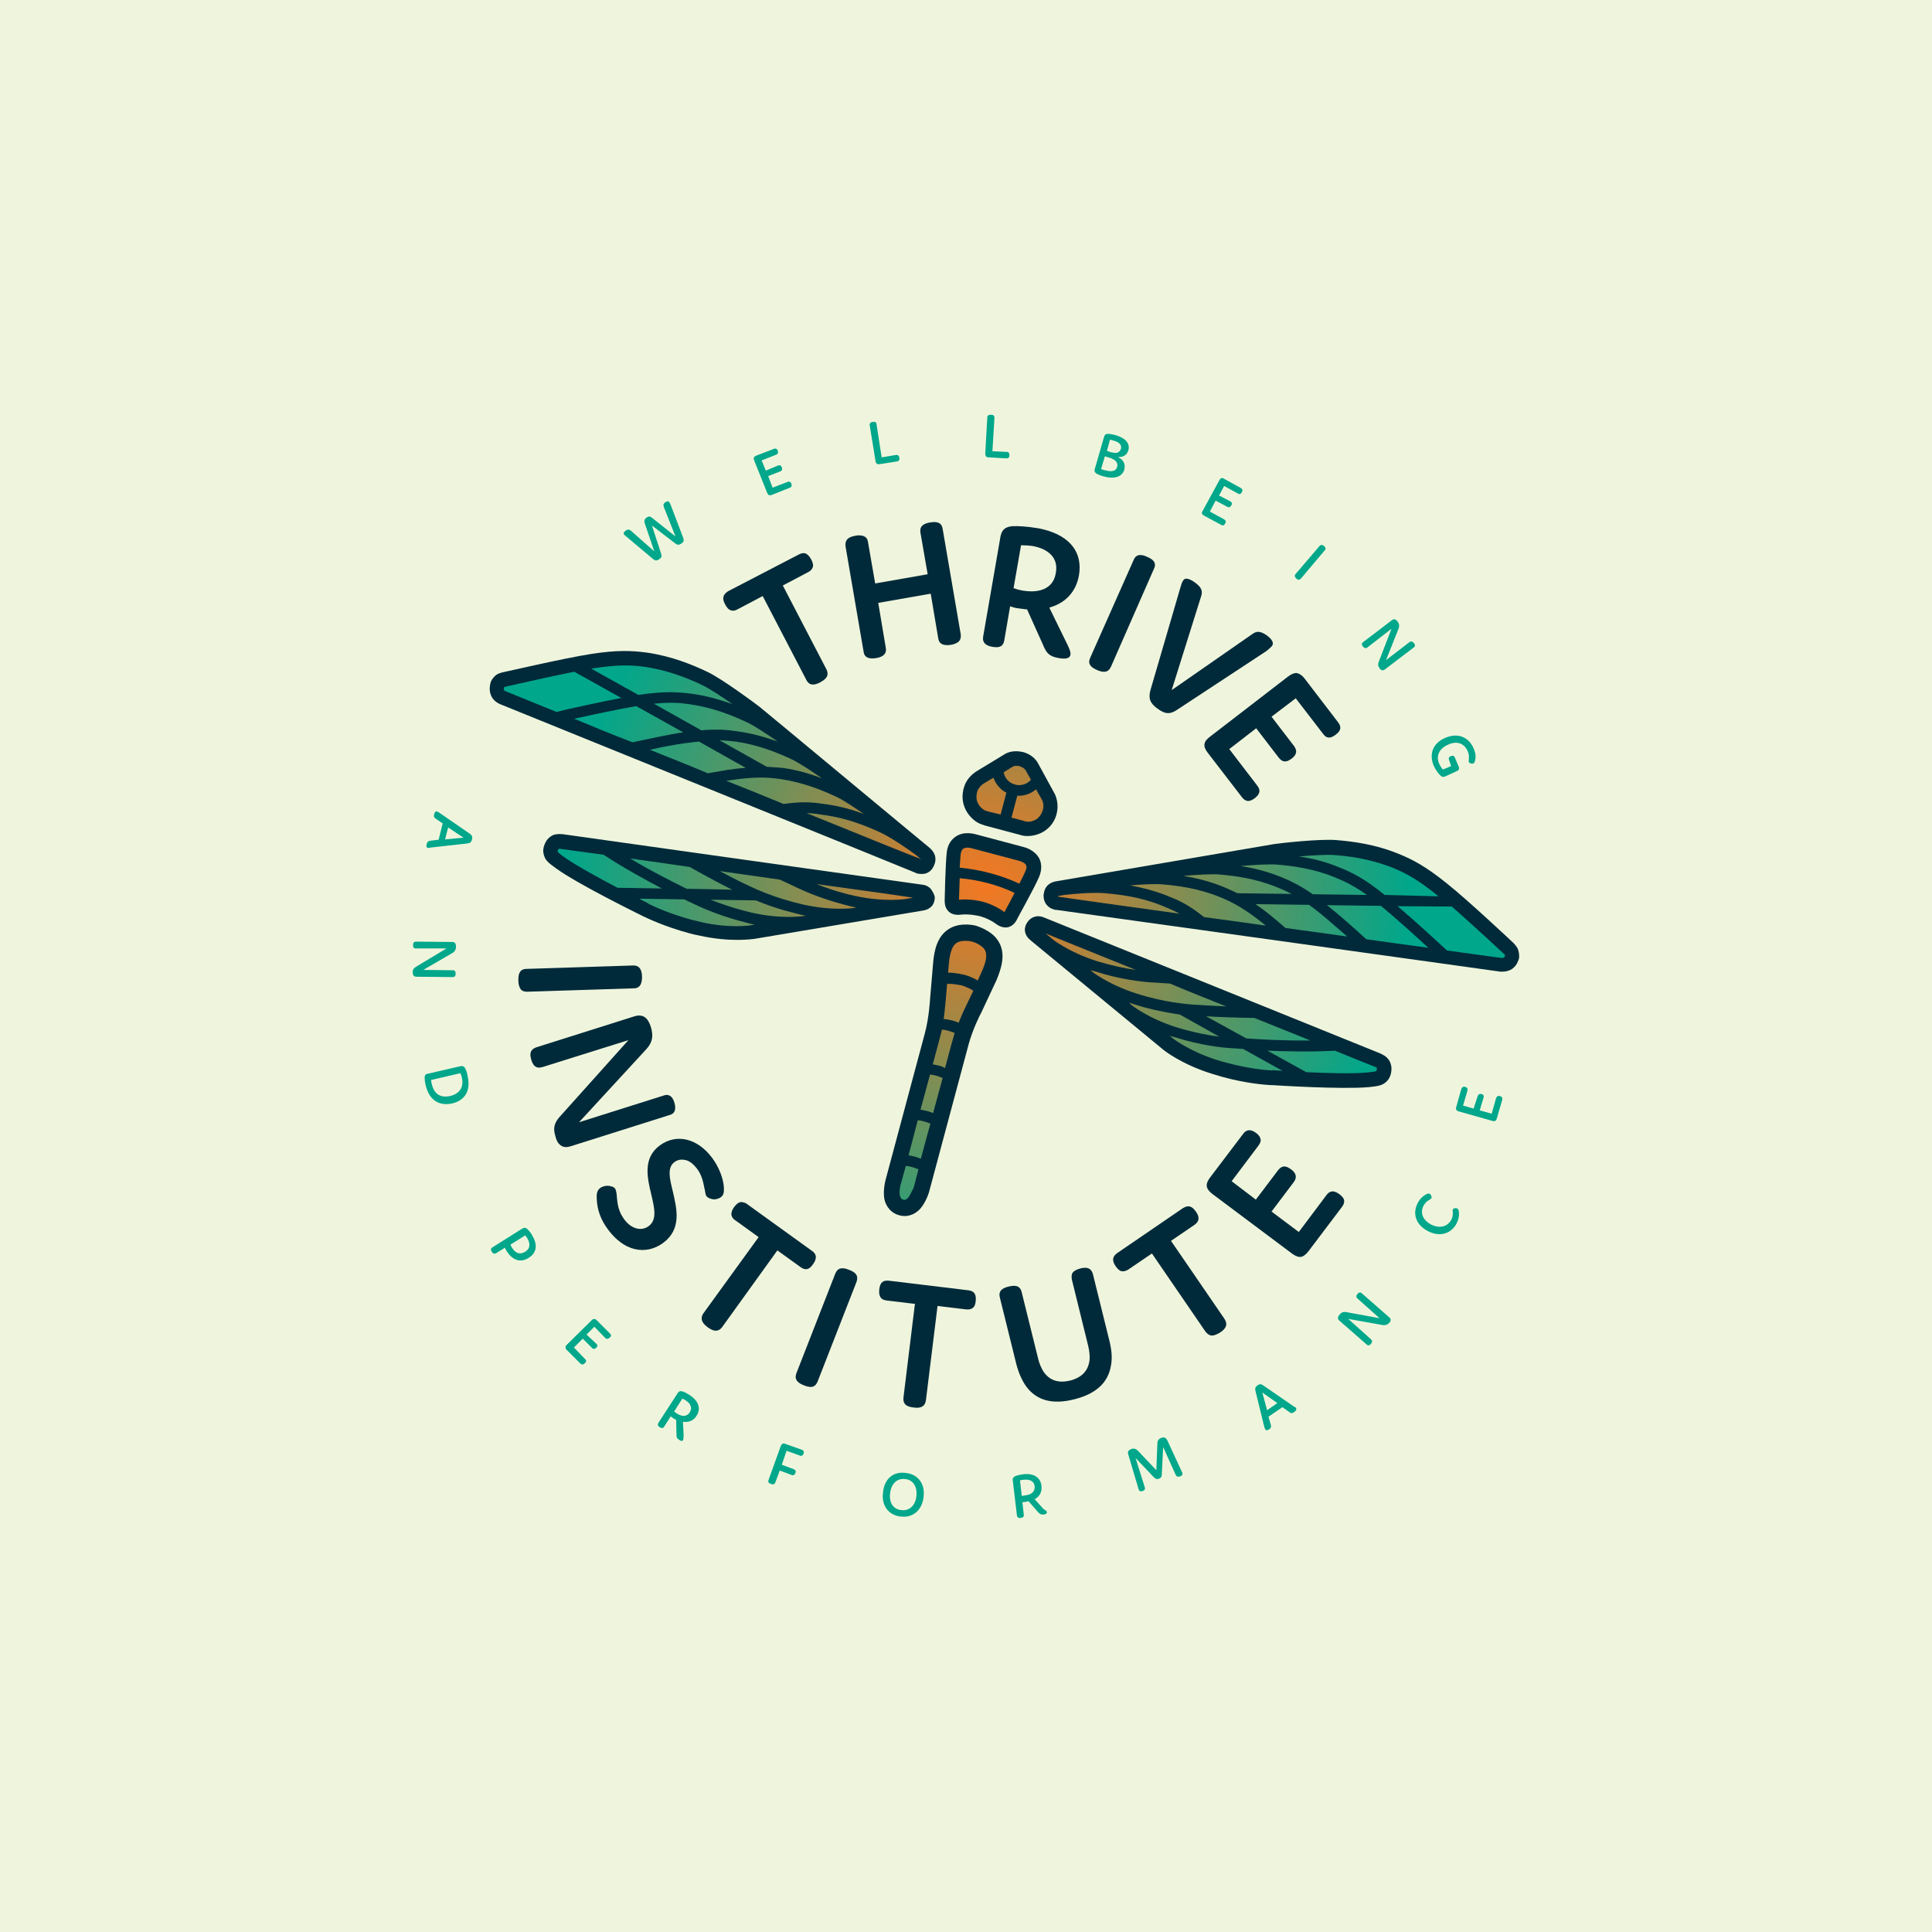 <?xml version="1.0" encoding="utf-8"?>
<!-- Generator: Adobe Illustrator 27.8.1, SVG Export Plug-In . SVG Version: 6.00 Build 0)  -->
<svg version="1.1" id="Layer_1" xmlns="http://www.w3.org/2000/svg" xmlns:xlink="http://www.w3.org/1999/xlink" x="0px" y="0px"
	 viewBox="0 0 566.9 566.9" style="enable-background:new 0 0 566.9 566.9;" xml:space="preserve">
<style type="text/css">
	.st0{fill:#EFF5DC;}
	.st1{fill:#00A78B;}
	.st2{fill:#002A3A;}
	.st3{fill:url(#logoMark_CompoundPathItem__00000078747652237546271740000014826766002680551318_);}
</style>
<rect x="0" y="0" class="st0" width="566.9" height="566.9"/>
<g>
	<g id="tagline">
		<path id="tagline_CompoundPathItem_" class="st1" d="M194,162.5c0.2,0.7,0.2,1.1-0.6,1.6c-0.7,0.5-1.2,0.4-1.7,0l-8.2-6.9
			c-0.2-0.1-0.3-0.3-0.4-0.4c-0.2-0.3-0.2-0.6,0.5-1.1c0.6-0.4,1-0.4,1.5,0l6.9,6.1l-2.8-8.2c-0.2-0.7-0.2-1.2,0.5-1.7
			c0.7-0.5,1.1-0.4,1.7,0.1l6.8,5.4l-3.4-8.6c-0.2-0.6-0.2-1,0.4-1.4c0.7-0.5,1-0.3,1.2,0c0.1,0.1,0.2,0.3,0.3,0.5l3.8,10
			c0.2,0.6,0.2,1.1-0.6,1.6c-0.7,0.5-1.2,0.4-1.7,0l-6.9-5.3L194,162.5L194,162.5z"/>
		<path id="tagline_CompoundPathItem_-2" class="st1" d="M228.3,136.6c0.5-0.2,0.9,0,1.1,0.5c0.2,0.6,0.1,1-0.4,1.2l-3.6,1.4
			l1.3,3.4l4.4-1.7c0.5-0.2,0.9,0,1.1,0.5c0.2,0.6,0.1,1-0.4,1.2l-5.3,2.1c-0.7,0.3-1.1,0.1-1.4-0.6l-3.8-9.5
			c-0.3-0.7-0.1-1.1,0.6-1.4l5.2-2c0.5-0.2,0.9,0,1.1,0.5c0.2,0.6,0.1,1-0.4,1.2l-4.3,1.7l1.2,3L228.3,136.6L228.3,136.6z"/>
		<path id="tagline_CompoundPathItem_-3" class="st1" d="M262.9,133.5c0.5-0.1,0.9,0.2,1,0.8c0.1,0.6-0.1,1-0.7,1.1l-5.1,0.8
			c-0.7,0.1-1.1-0.2-1.2-0.9l-1.7-10.5c-0.1-0.5,0.2-0.9,0.9-1c0.7-0.1,1.1,0.1,1.1,0.7l1.5,9.7L262.9,133.5L262.9,133.5z"/>
		<path id="tagline_CompoundPathItem_-4" class="st1" d="M295.4,132.6c0.6,0,0.8,0.4,0.8,1c0,0.6-0.3,0.9-0.9,0.9l-5.2-0.3
			c-0.7,0-1-0.4-1-1.1l0.6-10.6c0-0.6,0.4-0.8,1.1-0.8c0.7,0,1,0.3,1,0.9l-0.6,9.8L295.4,132.6L295.4,132.6z"/>
		<path id="tagline_CompoundPathItem_-5" class="st1" d="M329.9,137.8c-0.6,2-2.7,2.9-6,2c-0.8-0.2-1.6-0.5-2.1-0.8
			c-0.8-0.5-0.7-1-0.5-1.6l2.6-9c0.2-0.6,0.3-1.1,1.3-1.1c0.5,0,1.5,0.2,2.2,0.4c3,0.9,4.2,2.5,3.7,4.4c-0.4,1.4-1.5,2.1-3.1,2
			C329.7,134.9,330.3,136.2,329.9,137.8z M327.8,137c0.2-0.8,0-1.5-0.9-2.1c-0.4-0.2-0.8-0.5-1.4-0.6l-1.3-0.4l-1.1,3.7
			c0.3,0.2,0.7,0.3,1.2,0.4C326.5,138.6,327.5,138.1,327.8,137z M325.7,129l-0.9,3.3l1.2,0.4c0.5,0.1,1,0.2,1.3,0.2
			c0.8,0,1.4-0.5,1.6-1.2c0.3-1-0.3-1.9-2.1-2.4C326.4,129.2,326,129.1,325.7,129L325.7,129z"/>
		<path id="tagline_CompoundPathItem_-6" class="st1" d="M361,147.1c0.5,0.3,0.6,0.7,0.3,1.2c-0.3,0.5-0.7,0.7-1.2,0.4l-3.4-1.8
			l-1.7,3.2l4.2,2.3c0.5,0.3,0.6,0.7,0.3,1.2c-0.3,0.6-0.7,0.7-1.2,0.4l-5-2.7c-0.7-0.4-0.8-0.8-0.4-1.4l4.9-9
			c0.4-0.7,0.8-0.8,1.4-0.4l4.9,2.7c0.5,0.3,0.6,0.7,0.3,1.2c-0.3,0.6-0.7,0.7-1.2,0.4l-4-2.2l-1.5,2.8L361,147.1L361,147.1z"/>
		<path id="tagline_CompoundPathItem_-7" class="st1" d="M381.7,169.8c-0.4,0.4-0.8,0.4-1.3,0c-0.5-0.5-0.6-0.9-0.3-1.3l7.1-8.3
			c0.4-0.4,0.8-0.4,1.3,0c0.5,0.4,0.6,0.9,0.2,1.3L381.7,169.8z"/>
		<path id="tagline_CompoundPathItem_-8" class="st1" d="M401.2,190c-0.4,0.3-0.9,0.2-1.3-0.3c-0.4-0.5-0.4-1,0.1-1.3l8.4-6.4
			c0.6-0.5,1.2-0.3,1.7,0.4c0.6,0.8,0.5,1.4,0.3,2l-3.7,9.3l6.9-5.3c0.4-0.3,0.9-0.2,1.3,0.3c0.4,0.5,0.4,1-0.1,1.3l-8.4,6.4
			c-0.6,0.5-1.2,0.3-1.6-0.3c-0.5-0.7-0.5-1.3-0.2-2l3.7-9.6L401.2,190L401.2,190z"/>
		<path id="tagline_CompoundPathItem_-9" class="st1" d="M425.2,223c-0.2-0.5-0.1-0.9,0.5-1.1c0.6-0.3,1-0.1,1.2,0.4l1.1,2.6
			c0.3,0.7,0.1,1.1-0.6,1.4l-3.3,1.5c-0.6,0.3-1,0.2-1.6-0.4c-0.6-0.6-1.3-1.6-1.8-2.7c-1.4-3.3-0.4-6.6,3.4-8.2
			c3.7-1.6,6.9-0.2,8.3,3.1c0.5,1.1,0.7,2.2,0.5,3.2c-0.1,0.7-0.3,1.1-0.6,1.2c-0.4,0.2-1.1,0-1.3-0.4c-0.1-0.2,0-0.5,0-1
			c0.1-0.7,0-1.5-0.4-2.3c-1-2.2-3.1-3-5.7-1.8c-2.7,1.2-3.6,3.4-2.6,5.6c0.3,0.7,0.7,1.3,1.1,1.7l2.4-1L425.2,223L425.2,223z"/>
		<path id="tagline_CompoundPathItem_-10" class="st1" d="M125.5,248.8c-0.3-0.1-0.5-0.4-0.3-1.1c0.2-0.8,0.5-0.9,1-1l2.5-0.3
			l1.2-4.8l-2.1-1.4c-0.4-0.3-0.6-0.6-0.4-1.3c0.2-0.7,0.5-0.9,0.8-0.8c0.2,0.1,0.5,0.2,0.6,0.3l9,6.2c0.7,0.5,0.9,0.9,0.7,1.7
			s-0.5,1.1-1.4,1.2l-10.8,1.2C126.1,248.8,125.7,248.8,125.5,248.8L125.5,248.8z M130.6,246.3l5.4-0.5l-4.5-3L130.6,246.3
			L130.6,246.3z"/>
		<path id="tagline_CompoundPathItem_-11" class="st1" d="M122,278.3c-0.6,0-0.8-0.3-0.8-1c0-0.7,0.3-1,0.9-1l10.6,0.1
			c0.8,0,1.1,0.5,1.1,1.4c0,1-0.5,1.5-1,1.8l-8.6,5l8.7,0.1c0.6,0,0.8,0.4,0.8,1c0,0.7-0.3,1-0.9,1l-10.6-0.1
			c-0.8,0-1.1-0.5-1.1-1.3c0-0.9,0.4-1.3,1.1-1.7l8.8-5.3L122,278.3L122,278.3z"/>
		<path id="tagline_CompoundPathItem_-12" class="st1" d="M124.9,318.4c-0.2-0.7-0.3-1.6-0.3-2.2c0-1,0.6-1.1,1.2-1.2l9.1-2.1
			c0.6-0.1,1.1-0.3,1.6,0.6c0.3,0.5,0.6,1.4,0.7,2.2c1,4.3-0.7,7.2-4.6,8.1C128.7,324.6,125.9,322.7,124.9,318.4L124.9,318.4z
			 M126.7,318.1c0.7,3,2.6,4.1,5.4,3.5c2.8-0.7,4.1-2.6,3.4-5.5c-0.1-0.4-0.2-0.8-0.4-1.2l-8.6,2
			C126.5,317.3,126.6,317.8,126.7,318.1L126.7,318.1z"/>
		<path id="tagline_CompoundPathItem_-13" class="st1" d="M148.8,367.3c-0.3-0.4-0.5-0.8-0.6-1.2l-2.6,1.6c-0.5,0.3-0.9,0.2-1.3-0.4
			c-0.4-0.6-0.3-1,0.2-1.3l8.6-5.4c0.5-0.3,1-0.6,1.7,0.1c0.4,0.4,1,1.1,1.3,1.7c1.6,2.6,1.6,5.1-1,6.7
			C152.6,370.7,150.3,369.6,148.8,367.3L148.8,367.3z M150.3,366.2c1,1.6,2.3,2,3.8,1.1c1.6-1,1.5-2.5,0.6-4
			c-0.2-0.3-0.4-0.6-0.6-0.8l-4.3,2.7C149.9,365.6,150.1,365.9,150.3,366.2z"/>
		<path id="tagline_CompoundPathItem_-14" class="st1" d="M175,394.3c0.4,0.4,0.4,0.8-0.1,1.2c-0.4,0.4-0.9,0.4-1.2,0l-2.7-2.7
			l-2.6,2.6l3.3,3.4c0.4,0.4,0.4,0.8-0.1,1.2c-0.4,0.4-0.9,0.5-1.3,0.1l-4-4c-0.5-0.5-0.5-1,0-1.5l7.3-7.2c0.5-0.5,1-0.5,1.5,0
			l3.9,3.9c0.4,0.4,0.4,0.8-0.1,1.2c-0.4,0.4-0.9,0.5-1.3,0.1l-3.2-3.3l-2.3,2.3L175,394.3L175,394.3z"/>
		<path id="tagline_CompoundPathItem_-15" class="st1" d="M200.4,422.6c-0.2,0.3-0.5,0.3-1.1-0.1c-0.8-0.5-0.8-0.9-0.8-1.6l-0.1-4.3
			c-0.3-0.1-0.6-0.3-0.9-0.5c-0.3-0.2-0.5-0.4-0.7-0.5l-1.9,3c-0.3,0.5-0.7,0.5-1.3,0.2c-0.6-0.4-0.7-0.8-0.4-1.3l5.5-8.5
			c0.3-0.5,0.6-1,1.6-0.7c0.5,0.1,1.3,0.6,2,1c2.6,1.7,3.5,3.9,2.1,6.1c-0.9,1.5-2.3,2-4,1.8l0.2,3.9
			C200.5,422,200.6,422.3,200.4,422.6L200.4,422.6z M198.5,414.7c1.7,1.1,3.1,1,3.9-0.3c0.8-1.3,0.3-2.5-1.2-3.5
			c-0.3-0.2-0.7-0.4-1-0.5l-2.4,3.8C198,414.3,198.3,414.5,198.5,414.7L198.5,414.7z"/>
		<path id="tagline_CompoundPathItem_-16" class="st1" d="M229.4,429.8l3.5,1.3c0.5,0.2,0.7,0.6,0.5,1.1c-0.2,0.6-0.6,0.8-1.1,0.6
			l-3.5-1.3l-1.3,3.5c-0.2,0.5-0.6,0.7-1.3,0.4c-0.7-0.2-0.9-0.6-0.7-1.1l3.6-10c0.3-0.7,0.7-0.9,1.4-0.6l4.8,1.7
			c0.5,0.2,0.7,0.6,0.5,1.1c-0.2,0.6-0.6,0.8-1.1,0.6l-3.9-1.4L229.4,429.8L229.4,429.8z"/>
		<path id="tagline_CompoundPathItem_-17" class="st1" d="M265.8,432.2c3.6,0.4,5.7,3.2,5.2,7.1c-0.5,3.9-3.1,6.1-6.7,5.7
			c-3.6-0.4-5.7-3.2-5.2-7.1C259.5,433.9,262.1,431.7,265.8,432.2L265.8,432.2z M264.5,443.1c2.3,0.3,4.1-1.3,4.4-4.1
			c0.3-2.8-1-4.8-3.3-5c-2.3-0.3-4.1,1.3-4.4,4.1C260.8,440.9,262.1,442.9,264.5,443.1z"/>
		<path id="tagline_CompoundPathItem_-18" class="st1" d="M307.2,443.7c0,0.3-0.2,0.6-0.9,0.7c-0.9,0.1-1.2-0.2-1.7-0.7l-2.8-3.2
			c-0.3,0.1-0.6,0.1-1,0.2c-0.3,0-0.6,0.1-0.8,0.1l0.4,3.6c0.1,0.6-0.2,0.9-0.9,1c-0.7,0.1-1-0.2-1.1-0.7l-1.2-10.1
			c-0.1-0.6-0.1-1.1,0.8-1.5c0.5-0.2,1.4-0.4,2.1-0.5c3.1-0.4,5.2,0.8,5.5,3.4c0.2,1.7-0.5,3.1-2,3.9l2.6,2.9
			C306.9,443.2,307.1,443.4,307.2,443.7L307.2,443.7z M300.7,438.8c2.1-0.2,3-1.2,2.9-2.7c-0.2-1.5-1.4-2.1-3.2-1.9
			c-0.4,0-0.8,0.1-1.1,0.2l0.5,4.5C300.1,438.9,300.4,438.9,300.7,438.8L300.7,438.8z"/>
		<path id="tagline_CompoundPathItem_-19" class="st1" d="M340.9,432.6c0,0.7-0.2,1-0.8,1.3c-0.6,0.2-1,0.1-1.5-0.4l-5.4-5.7
			l2.7,8.6c0.2,0.6-0.1,0.9-0.6,1.1c-0.6,0.2-1,0.1-1.2-0.5l-3-10.1c-0.3-0.8-0.1-1.3,0.8-1.7c0.9-0.3,1.4-0.1,2.1,0.6l5.3,5.6
			l0.3-7.7c0-0.9,0.3-1.5,1.2-1.8c0.9-0.3,1.3,0,1.7,0.7l4.4,9.5c0.2,0.5,0,0.9-0.6,1.1c-0.6,0.2-1.1,0.1-1.3-0.4l-3.7-8.2
			L340.9,432.6L340.9,432.6z"/>
		<path id="tagline_CompoundPathItem_-20" class="st1" d="M380.3,413.2c0.2,0.3,0.1,0.6-0.5,1.1c-0.7,0.5-1,0.4-1.4,0.1l-2.1-1.5
			l-4.1,2.8l0.7,2.4c0.1,0.5,0.1,0.9-0.5,1.3c-0.6,0.4-0.9,0.3-1.1,0.1c-0.1-0.2-0.2-0.5-0.3-0.7l-2.6-10.6
			c-0.2-0.8-0.1-1.2,0.6-1.7c0.7-0.5,1.1-0.4,1.8,0.1l9,6.2C380,412.8,380.2,413,380.3,413.2L380.3,413.2z M374.8,411.7l-4.4-3.1
			l1.4,5.2L374.8,411.7z"/>
		<path id="tagline_CompoundPathItem_-21" class="st1" d="M402.3,393c0.4,0.4,0.4,0.8,0,1.3s-0.9,0.6-1.3,0.2l-8-7
			c-0.6-0.5-0.5-1.1,0.1-1.8c0.7-0.8,1.3-0.8,1.9-0.7l9.8,1.8l-6.5-5.8c-0.4-0.4-0.4-0.8,0-1.3c0.4-0.5,0.9-0.6,1.3-0.2l8,7
			c0.6,0.5,0.6,1.1,0,1.7c-0.6,0.6-1.2,0.7-1.9,0.6l-10.1-1.8L402.3,393L402.3,393z"/>
		<path id="tagline_CompoundPathItem_-22" class="st1" d="M425.8,358c0.4-0.7,0.5-1.4,0.5-2.1c0-0.5-0.1-0.8,0-1
			c0.2-0.4,0.9-0.5,1.3-0.3c0.3,0.2,0.5,0.7,0.5,1.3c0.1,1-0.2,2.1-0.7,3.1c-1.6,3-4.9,4.1-8.5,2.2c-3.5-1.9-4.5-5.1-2.9-8.2
			c0.5-1,1.2-1.8,2.2-2.4c0.5-0.3,1-0.5,1.3-0.3c0.4,0.2,0.7,0.9,0.5,1.3c-0.1,0.2-0.4,0.3-0.8,0.6c-0.6,0.3-1.1,0.9-1.5,1.6
			c-1,1.9-0.4,4.1,2.2,5.5C422.5,360.6,424.7,359.9,425.8,358L425.8,358z"/>
		<path id="tagline_CompoundPathItem_-23" class="st1" d="M433.6,321.6c0.2-0.5,0.5-0.7,1.1-0.6c0.6,0.2,0.8,0.5,0.6,1.1l-1.1,3.7
			l3.5,1l1.3-4.6c0.2-0.5,0.5-0.7,1.1-0.6c0.6,0.2,0.8,0.5,0.7,1.1l-1.6,5.5c-0.2,0.7-0.6,0.9-1.3,0.7l-9.9-2.8
			c-0.7-0.2-0.9-0.6-0.7-1.3l1.5-5.3c0.2-0.5,0.5-0.7,1.1-0.6c0.6,0.2,0.8,0.5,0.7,1.1l-1.3,4.4l3.1,0.9L433.6,321.6L433.6,321.6z"
			/>
	</g>
	<g id="type">
		<a xlink:href="87.7388235294118" >
			<path id="type_PathItem_" class="st2" d="M336.6,163.4c-0.4-0.2-0.7-0.3-1-0.4c-1.9-0.5-2.6,0.4-3,1.4L319.9,193
				c-0.3,0.7-0.4,1.3-0.2,1.8c0.3,0.7,1,1.3,2.2,1.8c2.7,1.2,3.6,0.1,4.1-1l12.6-28.7C339.1,165.9,339.3,164.5,336.6,163.4
				L336.6,163.4z"/>
		</a>
		<a xlink:href="87.7388235294118" >
			<path id="type_PathItem_-2" class="st2" d="M391.9,215.6c1.6-1.2,1.8-2.3,0.7-3.7l-9.8-12.8c-0.6-0.8-1.3-1.3-1.9-1.5
				c-0.1,0-0.2,0-0.3-0.1c-0.7-0.1-1.5,0.2-2.5,0.9L355,216.2c-1.9,1.4-2.1,2.8-0.6,4.7l10,13c1.1,1.4,2.2,1.5,3.8,0.3
				c1.5-1.2,1.8-2.3,0.7-3.7l-8.2-10.7l7.9-6.1l6.6,8.6c1.1,1.4,2.2,1.5,3.8,0.3c0.8-0.6,1.2-1.2,1.3-1.8c0.1-0.6-0.1-1.2-0.6-1.9
				l-6.6-8.6l7.1-5.4l8,10.4C389.2,216.7,390.3,216.8,391.9,215.6L391.9,215.6z"/>
		</a>
		<a xlink:href="87.7388235294118" >
			<path id="type_PathItem_-3" class="st2" d="M373.2,189.6c0.2-0.3,1-1.3-1.4-3.1c-2.1-1.5-3.2-1.3-4.4-0.4l0,0l-23.6,16.4
				l8.6-27.4c0.5-1.5,0.4-2.6-1.8-4.2c-0.7-0.5-1.4-0.9-1.9-1c-0.3-0.1-0.5-0.1-0.7-0.1c-0.3,0-0.6,0.2-0.8,0.5
				c-0.4,0.5-0.6,1.3-0.9,2.3l-8.7,29.8c-0.7,2.5-0.2,3.9,2,5.5c2.5,1.9,4,1.6,5.9,0.3l26-17.1C372.3,190.5,372.8,190,373.2,189.6z"
				/>
		</a>
		<a xlink:href="87.7388235294118" >
			<path id="type_PathItem_-4" class="st2" d="M212.3,175.1c-0.2,0.6,0,1.4,0.5,2.3c0.5,0.9,1,1.5,1.7,1.7c0.6,0.2,1.2,0.1,1.9-0.3
				l7.4-3.9l12.8,24.6c0.5,1,1.5,2.1,4.1,0.7c2.6-1.4,2.3-2.7,1.8-3.8l-12.8-24.6l7.4-3.9c0.8-0.4,1.2-0.9,1.4-1.5
				c0.2-0.6,0-1.4-0.5-2.3c-0.5-0.9-1-1.4-1.6-1.7c-0.6-0.2-1.2-0.1-2,0.3l-20.8,10.8C212.9,174,212.4,174.5,212.3,175.1z"/>
		</a>
		<a xlink:href="87.7388235294118" >
			<path id="type_PathItem_-5" class="st2" d="M281.6,187.9c0.3-0.5,0.4-1.1,0.3-1.8l-5.3-30.9c-0.2-1.2-0.8-2.4-3.7-1.9
				c-2.9,0.5-3,1.9-2.8,3.1l2.1,12.1l-15.4,2.7l-2.1-12.1c-0.1-0.8-0.4-1.3-0.9-1.6c-0.2-0.1-0.4-0.2-0.7-0.3
				c-0.6-0.1-1.3-0.2-2.1,0c-2.9,0.5-3,1.9-2.9,3.1l5.3,30.9c0.1,0.8,0.4,1.3,0.9,1.6c0.6,0.4,1.6,0.5,2.8,0.3
				c1.2-0.2,2-0.6,2.4-1.1c0.4-0.5,0.6-1.1,0.4-2l-2.2-13.1l15.4-2.7l2.2,13.1c0.1,0.8,0.5,1.4,1.1,1.7c0.6,0.3,1.5,0.4,2.7,0.2
				C280.3,189,281.2,188.5,281.6,187.9L281.6,187.9z"/>
		</a>
		<path id="type_CompoundPathItem_" class="st2" d="M314.1,192.1c0.1-0.9-0.3-1.8-1.5-4.2l-0.2-0.4l-4.5-9.2l0.6-0.2
			c4.4-1.4,7.3-4.7,8.1-9.3c1.1-6.6-2.5-11.4-10.2-13.4c-0.8-0.2-1.6-0.4-2.5-0.5c-2.4-0.4-5.3-0.6-6.9-0.5c-3,0.3-3.3,2.1-3.6,4
			l-4.9,28.3c-0.2,1.1-0.1,2.6,2.7,3.1c2.8,0.5,3.3-0.8,3.5-2l1.7-9.9l0.6,0.2c0.2,0.1,0.9,0.3,1.8,0.4c0.8,0.1,1.5,0.2,2.3,0.3
			l0.3,0l0.1,0.3l4.5,10c1,2.4,1.7,3.5,4.7,4c1.2,0.2,2,0.2,2.5,0C313.8,192.9,314,192.6,314.1,192.1z M300.1,173.3
			c-0.5-0.1-0.9-0.2-1.4-0.3c-0.3-0.1-0.6-0.2-0.9-0.3l-0.4-0.1l2.2-12.6l0.4,0c1,0,2,0.1,2.9,0.2c5.1,0.9,7.7,3.8,6.9,7.9
			C309.2,172.3,305.6,174.2,300.1,173.3L300.1,173.3z"/>
		<a xlink:href="87.7388235294118" >
			<path id="type_PathItem_-6" class="st2" d="M304.6,398.6l-4.8-19.4c-0.2-0.8-0.5-1.3-1-1.6c-0.2-0.1-0.3-0.2-0.5-0.2
				c-0.6-0.2-1.4-0.1-2.3,0.1c-2.9,0.7-2.9,2.1-2.6,3.3l4.8,19.4c0.7,2.7,1.7,4.9,2.9,6.6c3.1,4.2,7.8,5.4,14.1,3.8
				c6.4-1.6,10-4.9,10.8-10c0.4-2.1,0.2-4.5-0.5-7.3l-4.8-19.4c-0.3-1.1-1-2.4-3.7-1.7c-1.1,0.3-1.9,0.7-2.3,1.3
				c-0.3,0.5-0.3,1.1-0.2,1.9l4.8,19.5c0.4,1.7,0.5,3,0.4,4.2c-0.4,3.2-2.3,5.1-5.7,6c-3.4,0.8-6,0-7.8-2.6
				C305.6,401.5,305,400.3,304.6,398.6L304.6,398.6z"/>
		</a>
		<a xlink:href="87.7388235294118" >
			<path id="type_PathItem_-7" class="st2" d="M379.2,367.9c1,0.7,1.8,1,2.5,0.9c0.7-0.1,1.4-0.6,2.2-1.6l9.9-13.1
				c0.5-0.7,0.7-1.3,0.6-1.9c-0.1-0.6-0.6-1.2-1.4-1.8c-0.8-0.6-1.6-0.9-2.2-0.8c-0.6,0.1-1.1,0.4-1.6,1.1l-8.1,10.8l-8-6l6.5-8.6
				c0.5-0.7,0.7-1.3,0.6-1.9c-0.1-0.6-0.5-1.3-1.4-1.9c-1.6-1.2-2.7-1.1-3.8,0.3l-6.5,8.6l-7.1-5.4l7.9-10.5
				c0.5-0.7,0.7-1.3,0.6-1.8c-0.1-0.6-0.5-1.3-1.4-1.9c-0.5-0.4-1-0.6-1.4-0.7c-0.9-0.2-1.7,0.1-2.4,1.1l-9.7,12.8
				c-1.4,1.9-1.2,3.2,0.7,4.7L379.2,367.9L379.2,367.9z"/>
		</a>
		<a xlink:href="87.7388235294118" >
			<path id="type_PathItem_-8" class="st2" d="M286.3,381.8c0.2-2-0.4-3-2.2-3.2l-23.2-2.8c-0.9-0.1-1.5,0-2,0.4
				c-0.5,0.4-0.8,1.1-0.9,2.2c-0.1,1,0,1.7,0.4,2.3c0.3,0.5,0.9,0.8,1.8,0.9l8.3,1l-0.1,0.5l-3.3,27c-0.1,1.2,0.1,2.6,3,2.9
				c1.3,0.2,2.2,0,2.8-0.5c0.4-0.3,0.7-0.9,0.8-1.7l3.4-27.6l8.3,1c0.9,0.1,1.5,0,2-0.4C285.9,383.5,286.2,382.8,286.3,381.8
				L286.3,381.8z"/>
		</a>
		<a xlink:href="87.7388235294118" >
			<path id="type_PathItem_-9" class="st2" d="M355.5,391.9c0.7,0,1.5-0.3,2.5-0.9c1.1-0.7,1.7-1.5,1.8-2.2c0.1-0.6-0.1-1.1-0.5-1.8
				l-15.7-22.9l6.9-4.7c1.4-1,1.6-2.2,0.4-3.9c-0.6-0.8-1.1-1.3-1.8-1.5c-0.6-0.1-1.2,0-2,0.5l-19.3,13.2c-1.4,1-1.6,2.2-0.4,3.9
				c0.6,0.8,1.1,1.3,1.7,1.4c0,0,0,0,0,0c0.6,0.1,1.2,0,2-0.5l6.9-4.7l15.7,22.9C354.3,391.5,354.9,391.8,355.5,391.9z"/>
		</a>
		<a xlink:href="87.7388235294118" >
			<path id="type_PathItem_-10" class="st2" d="M211.5,351.3c0.8-0.6,1-1.3,0.9-3c-0.2-2.7-1.5-5.9-3.4-8.5
				c-4.3-5.8-10.5-7.3-15.4-3.7c-5,3.7-3.7,9.4-2.5,14.4c0.9,3.8,1.8,7.5-0.8,9.3c-1.1,0.8-2.4,1-3.7,0.6c-1.3-0.4-2.5-1.3-3.5-2.7
				c-1.6-2.2-1.9-4.3-2.1-6.4l0-0.2c-0.1-1.1-0.2-1.8-0.5-2.3c-0.2-0.3-0.6-0.6-1.2-0.7c-0.1,0-0.3-0.1-0.4-0.1
				c-1-0.2-2.1,0.1-2.8,0.6c-0.8,0.6-1.1,1.5-1,3.1c0.1,3.3,1.2,6.3,3.4,9.2c2.2,2.9,4.8,4.9,7.7,5.6c2.9,0.7,5.8,0.1,8.4-1.8
				c5.5-4.1,4-10,2.8-15.2c-0.9-3.7-1.7-6.9,0.5-8.5c0.9-0.7,2-0.9,3.2-0.6c0,0,0.1,0,0.1,0c1.2,0.3,2.3,1.2,3.3,2.5
				c1.3,1.7,1.8,3.6,2.2,5.8l0.1,0.4c0.2,1,0.2,1.5,0.5,1.9c0.4,0.5,1,0.7,1.5,0.8C209.6,352.1,210.8,351.8,211.5,351.3L211.5,351.3
				z"/>
		</a>
		<a xlink:href="87.7388235294118" >
			<path id="type_PathItem_-11" class="st2" d="M164.7,336.2c0.8,0.5,1.7,0.5,2.9,0.1l28.8-9.1c0.8-0.2,1.3-0.6,1.5-1.1
				c0.3-0.6,0.3-1.5,0-2.5c-0.3-1.1-0.8-1.8-1.4-2.1c-0.5-0.3-1.1-0.3-1.9,0l-24.7,7.8l19.8-21.5c1.7-1.9,2.1-3.7,1.3-6.4
				c-0.9-2.9-2.4-3.9-4.8-3.2l-28.8,9.1c-1.1,0.4-2.3,1.1-1.5,3.7c0.6,2,1.6,2.6,3.3,2.1l25.2-7.9l-19.9,22.2
				c-1.9,2-2.3,3.6-1.5,6.1C163.3,334.8,163.9,335.7,164.7,336.2L164.7,336.2z"/>
		</a>
		<a xlink:href="87.7388235294118" >
			<path id="type_PathItem_-12" class="st2" d="M249.1,372.6c-0.3-0.1-0.5-0.2-0.8-0.3c-0.8-0.2-1.5-0.2-2,0
				c-0.5,0.2-0.9,0.7-1.2,1.4l-11.4,29.2c-0.4,1.1-0.6,2.5,2.2,3.6c1.2,0.5,2.2,0.6,2.8,0.3c0.5-0.2,0.9-0.7,1.2-1.4l11.4-29.2
				C251.7,375,251.9,373.6,249.1,372.6L249.1,372.6z"/>
		</a>
		<a xlink:href="87.7388235294118" >
			<path id="type_PathItem_-13" class="st2" d="M188.4,286.6c-0.1-2.2-0.8-2.9-1.7-3.2c-0.3-0.1-0.6-0.1-0.9-0.1l-31.3,1
				c-1.2,0-2.5,0.5-2.4,3.4c0,1.2,0.3,2,0.7,2.6c0.4,0.5,1,0.7,1.9,0.7l31.3-1C187.1,290,188.4,289.5,188.4,286.6L188.4,286.6z"/>
		</a>
		<a xlink:href="87.7388235294118" >
			<path id="type_PathItem_-14" class="st2" d="M207.7,389.5c2.4,1.7,3.5,0.8,4.2-0.1l16.2-22.5l6.8,4.9c0.7,0.5,1.3,0.7,1.8,0.6
				c0.7-0.1,1.3-0.6,1.9-1.5c0.6-0.8,0.8-1.5,0.8-2.2c-0.1-0.6-0.4-1.2-1.2-1.7l-19-13.7c-0.4-0.3-0.7-0.4-1.1-0.5
				c-1-0.3-1.8,0.2-2.7,1.4c-0.6,0.8-0.8,1.5-0.8,2.2c0.1,0.6,0.4,1.2,1.2,1.7l6.8,4.9l-16.3,22.5
				C205.8,386.4,205.3,387.7,207.7,389.5L207.7,389.5z"/>
		</a>
	</g>
	<g id="logoMark">
		
			<radialGradient id="logoMark_CompoundPathItem__00000139281881646365850850000009135943042552790412_" cx="819.659" cy="-1576.063" r="124.268" gradientTransform="matrix(0.966 0.259 0.259 -0.966 -93.958 -1475.32)" gradientUnits="userSpaceOnUse">
			<stop  offset="0" style="stop-color:#F47721"/>
			<stop  offset="1" style="stop-color:#00A78B"/>
		</radialGradient>
		
			<path id="logoMark_CompoundPathItem_" style="fill:url(#logoMark_CompoundPathItem__00000139281881646365850850000009135943042552790412_);" d="
			M286.3,272.7c0.2,0,3.9,1.1,5.7,3.9c2.1,3.3,0.7,7.3-0.7,10.4l-4.4,9.6c-0.4,0.8-2.6,5.3-3.8,9.5l-11.6,43.3
			c-0.4,1.3-1.4,3.7-2.7,4.9c-1.8,1.5-3.5,1.5-4.6,1.2c-1.1-0.3-2.7-1.1-3.4-3.4c-0.6-1.7-0.2-4.4,0.1-5.6l11.6-43.3
			c1.1-4.2,1.4-9.1,1.5-10l0.9-10.6c0.3-3.4,1.1-7.6,4.6-9.4C282,271.8,285.3,272.5,286.3,272.7L286.3,272.7L286.3,272.7z
			 M444.5,279.2c-0.2-0.7-0.8-1.3-1.1-1.5c-0.6-0.5-13.8-12.9-19.7-17.7c-6-4.8-9.7-6.8-13.8-8.4c-1.9-0.7-3.8-1.4-5.8-1.9
			c-4.7-1.3-8.9-1.7-12.1-2c-4.6-0.4-16.4,0.9-18.2,1.2c-1.4,0.2-39.7,6.8-56,9.6c-4.6,0.8-7.6,1.3-7.7,1.3c-0.1,0-1.4,0.3-2,1
			c-0.7,0.8-0.8,1.8-0.8,2.1c0,0.8,0.2,1.5,0.8,2.1c0.4,0.4,1,0.8,1.7,1c0.2,0,0.4,0.1,0.6,0.1c0.9,0.1,128.8,17.9,130.1,18.1
			c0.1,0,1.6,0.2,2.7-0.7c1.2-0.8,1.4-1.9,1.6-2.4C444.7,280.7,444.7,279.9,444.5,279.2L444.5,279.2z M407.2,313.1
			c0-0.7-0.3-1.4-0.8-1.9c-0.4-0.5-1-0.8-1.8-1.1c-0.4-0.2-97.2-39.3-98.7-39.9c-0.1,0-0.2-0.1-0.4-0.1c-0.4-0.1-1-0.2-1.6,0
			c-0.7,0.2-1.2,0.6-1.6,1.2c-0.4,0.7-0.6,1.3-0.4,2c0.2,1,0.8,1.4,1.3,1.9l38.7,31.9c0.2,0.2,5.2,4.3,14.1,7c1,0.3,2,0.6,3,0.9
			c6.9,1.8,12,2.2,13.9,2.4l0.4,0c1.5,0.1,20.5,1.3,28.2,0.6c3-0.3,3.7-0.6,4.6-1.4C407.1,315.5,407.2,313.9,407.2,313.1
			L407.2,313.1z M272.3,261.5c-0.4-0.5-1-0.7-1.4-0.8c-0.2,0-0.3-0.1-0.4-0.1c-1.5-0.2-105-14.7-105.5-14.8
			c-0.8-0.1-1.5-0.1-2.1,0.1c-0.7,0.2-1.3,0.7-1.7,1.2c-0.4,0.7-1.1,2.1-0.7,3.4c0.4,1.1,0.8,1.7,3.3,3.5
			c6.3,4.5,23.3,12.9,24.7,13.6l0.4,0.2c1.8,0.8,6.4,3.1,13.3,4.9c1,0.3,1.9,0.5,3,0.7c9.1,2.1,15.5,1,15.8,1l49.4-8.3
			c0.7-0.1,1.4-0.2,2.1-1c0.4-0.5,0.6-1.1,0.6-1.9C273,262.7,272.8,262.1,272.3,261.5L272.3,261.5z M268.8,255
			c0.2,0.1,0.4,0.1,0.5,0.2c0.7,0.2,1.4,0.2,1.9,0c0.7-0.3,1.3-0.8,1.7-1.5c0.2-0.3,0.6-1.2,0.4-2.2c-0.2-1-1.2-1.8-1.3-1.9
			c-0.1-0.1-2.4-2-5.9-4.9c-12.8-10.6-42.8-35.5-43.8-36.4c-1.4-1.2-10.9-8.1-15.1-10.1c-2.9-1.4-6.8-3.1-11.5-4.3
			c-2-0.5-4-0.9-6-1.2c-4.4-0.6-8.6-0.8-16.2,0.4c-7.8,1.2-25.8,5.4-25.9,5.4c-0.3,0.1-1.1,0.3-1.7,0.8c-0.6,0.5-1,1.2-1.1,1.7
			c-0.1,0.5-0.4,1.6,0.2,2.9c0.6,1.3,2,1.9,2,1.9C148.3,206.2,267.9,254.7,268.8,255z M287.6,240.7c0.4,0.2,0.9,0.4,1.5,0.5
			l10.5,2.8c0.5,0.1,1.1,0.2,1.5,0.3c1.6,0.1,3.3-0.3,4.7-1.2c1.3-0.8,2.9-2.4,3.4-5.2c0.5-2.6-0.7-4.7-0.7-4.7l-4.8-8.6
			c-1-1.7-2.8-2.5-3.5-2.7l-0.2,0c-0.8-0.2-2.9-0.6-4.7,0.5l-8.4,5.1c-0.3,0.2-2.2,1.4-3,3.7c-1,2.7-0.4,4.9,0.3,6.2
			C285,238.7,286.2,240,287.6,240.7L287.6,240.7z M304,252.5c-0.7-1.4-2.1-2.4-4.1-3l-13.9-3.7l-0.2,0c-0.5-0.1-3-0.7-4.9,0.6
			c-0.8,0.5-1.9,1.7-2.1,3.8c-0.3,3.1-0.5,11.2-0.6,13.6c0,0.8-0.1,2.1,0.9,2.9c0.3,0.3,0.6,0.4,1,0.6c0.4,0.1,0.9,0.1,1.4,0.1
			c2-0.2,4-0.1,6,0.4c2.5,0.7,4.3,1.8,5.4,2.6c0.4,0.3,0.9,0.5,1.3,0.7c0.4,0.1,0.8,0.1,1.2,0c1.2-0.3,1.8-1.4,2.2-2.1
			c0.1-0.1,4.9-8.8,6.3-12C304.8,254.8,304.5,253.4,304,252.5L304,252.5z"/>
		<path id="logoMark_CompoundPathItem_-2" class="st2" d="M407.1,310.5c-0.5-0.6-1.3-1-2.1-1.4c-0.5-0.2-97.4-39.4-98.7-39.9
			c-0.2-0.1-1.4-0.6-2.7-0.2c-1,0.3-1.7,0.9-2.2,1.7c-0.6,0.9-0.8,1.9-0.6,2.8c0.3,1.3,1.1,2,1.7,2.5l38.7,31.9
			c0.2,0.2,5.4,4.4,14.5,7.2c1,0.3,2,0.6,3,0.9c7,1.9,12.3,2.3,14.1,2.4l0.4,0c1.5,0.1,20.5,1.3,28.4,0.6c3.1-0.3,4.1-0.6,5.2-1.6
			c1.4-1.3,1.5-3.1,1.5-4.1C408.2,312.2,407.8,311.2,407.1,310.5L407.1,310.5z M383.3,314.6l-11.4-6.3c5.6,0.2,12.7,0.4,19.8,0
			c7.1,2.9,11.6,4.7,11.7,4.7c0.4,0.2,0.6,0.3,0.6,0.4c0,0.4-0.1,0.7-0.1,0.8c-0.1,0.1-0.1,0.1-0.2,0.1c-0.1,0.1-0.6,0.2-2.6,0.4
			C397.1,315.1,389.5,314.9,383.3,314.6z M373.2,314.1c-1.8-0.1-6.8-0.5-13.4-2.3c-0.9-0.2-1.9-0.5-2.8-0.8
			c-8.2-2.6-13-6.4-13.1-6.5l-0.7-0.6c0.4,0.2,0.9,0.3,1.4,0.4c1,0.3,2,0.6,3,0.9c7,1.9,12.3,2.3,14.2,2.4l0.5,0
			c0.6,0.1,1.4,0.1,2.5,0.2l11.5,6.4c-1.4-0.1-2.3-0.1-2.6-0.2L373.2,314.1L373.2,314.1z M353.9,298.2c3.1,0.2,8.1,0.4,14.2,0.5
			c5.9,2.4,11.5,4.6,16.4,6.6c-7.6,0.1-14.6-0.3-18.8-0.6L353.9,298.2L353.9,298.2z M359.8,295.3c-5.4-0.2-8.8-0.5-9.1-0.5l-0.4,0
			c-2.1-0.2-8.4-0.6-16.6-3.2c-8.6-2.7-13.6-6.7-13.6-6.8l0,0l-0.3-0.2c0.4,0.2,0.9,0.3,1.4,0.4c1,0.3,2,0.6,3,0.9
			c7,1.9,12.3,2.3,14.2,2.4l0.4,0c1.1,0.1,2.7,0.2,4.5,0.3C348.7,290.9,354.3,293.1,359.8,295.3L359.8,295.3z M322.1,282.1
			c-8.6-2.7-13.6-6.7-13.6-6.8l0,0l-1.7-1.4c4.2,1.7,14.3,5.8,26.5,10.7C330.3,284.2,326.5,283.4,322.1,282.1z M331.4,294.2
			c0.5,0.2,0.9,0.3,1.4,0.5c1,0.3,2,0.6,3,0.9c4.2,1.1,7.8,1.7,10.4,2.1l11.6,6.5c-3.1-0.4-7.4-1.2-12.4-2.7
			c-8.6-2.7-13.6-6.7-13.6-6.8l0,0L331.4,294.2L331.4,294.2z"/>
		<path id="logoMark_CompoundPathItem_-3" class="st2" d="M445.5,278.8c-0.3-1-1.1-1.7-1.3-2c-0.1-0.1-13.6-12.8-19.8-17.7
			c-6.1-4.9-9.9-6.9-14.1-8.6c-6.9-2.8-13.4-3.6-18.2-4c-4.8-0.4-16.5,0.9-18.4,1.2c-1.8,0.3-63.1,10.8-63.8,10.9
			c-0.2,0-1.7,0.3-2.6,1.3c-1,1.1-1,2.4-1.1,2.8c0,1.1,0.3,2.1,1,2.9c0.5,0.6,1.3,1.1,2.2,1.3c0.2,0.1,0.5,0.1,0.7,0.1
			c0.9,0.1,128.8,17.9,130.1,18.1c0.2,0,2,0.2,3.5-0.8c1.5-1.1,1.8-2.5,2-3C445.8,280.9,445.8,279.8,445.5,278.8L445.5,278.8z
			 M400.9,275.6c-3.7-3.4-8.1-7.3-11.4-9.9c0,0-0.1,0-0.1-0.1l15.8,0.2c3.8,3.1,9.9,8.6,13.9,12.3
			C413.7,277.4,407.5,276.5,400.9,275.6L400.9,275.6z M377.2,272.3c-1.8-1.6-3.2-2.7-4.5-3.8c-1.6-1.3-3-2.3-4.3-3.2l15.7,0.2
			c1.1,0.8,2.2,1.6,3.4,2.6c2.2,1.8,5,4.3,7.8,6.7C389.5,274,383.3,273.1,377.2,272.3z M357.8,256.6c4.5,0.4,10.4,1.1,16.8,3.7
			c1.5,0.6,2.9,1.2,4.4,2l-15.9-0.2c-1.4-0.7-2.8-1.3-4.2-1.9c-4.2-1.7-8.1-2.6-11.7-3.2C351.1,256.7,355.5,256.4,357.8,256.6
			L357.8,256.6z M364.1,254.1c3.8-0.3,8.3-0.6,10.7-0.4c4.5,0.4,10.4,1.1,16.8,3.7c3,1.2,5.8,2.6,9.5,5.2l-15.9-0.2
			c-3.6-2.5-6.4-3.9-9.4-5.1C371.6,255.6,367.6,254.7,364.1,254.1L364.1,254.1z M406.3,262.6c-5.8-4.7-9.5-6.6-13.6-8.2
			c-4.1-1.7-8.1-2.6-11.6-3.1c3.8-0.3,8.2-0.6,10.5-0.4c3,0.2,7.1,0.7,11.5,1.9c1.9,0.5,3.7,1.1,5.5,1.8c3.9,1.6,7.3,3.4,13,8
			c0.1,0.1,0.3,0.3,0.5,0.4L406.3,262.6L406.3,262.6z M310.5,262.9c0.1,0,0.7-0.1,1.8-0.3c3.3-0.4,8.8-0.8,12-0.5
			c4.5,0.4,10.4,1.1,16.8,3.7c1.9,0.8,3.4,1.4,5,2.3c-20-2.8-35.3-4.9-35.6-5C310.5,263,310.5,263,310.5,262.9
			c-0.1,0.1-0.2,0.1-0.2,0.1C310.4,262.9,310.5,262.9,310.5,262.9L310.5,262.9z M342.4,262.8c-3.8-1.5-7.5-2.4-10.8-3
			c3.5-0.3,7.3-0.5,9.5-0.3c4.5,0.4,10.4,1.1,16.8,3.7c3.9,1.6,7.3,3.4,12.9,7.9c0.2,0.2,0.4,0.3,0.6,0.5
			c-6.1-0.9-12.2-1.7-18.1-2.5C348.5,265.3,346.1,264.3,342.4,262.8L342.4,262.8z M424.6,278.9c-2.4-2.2-9.2-8.5-14.5-13L426,266
			c6.5,5.7,15.2,13.8,15.3,13.9c0.2,0.1,0.2,0.2,0.3,0.3c0,0.1,0,0.2,0,0.2c-0.1,0.3-0.1,0.4-0.4,0.6c-0.1,0.1-0.4,0.1-0.4,0.1
			C439.6,281,433.6,280.1,424.6,278.9L424.6,278.9z"/>
		<path id="logoMark_CompoundPathItem_-4" class="st2" d="M273.1,260.8c-0.9-1-2.2-1.2-2.4-1.2c-1.4-0.2-104.9-14.7-105.4-14.8
			c-0.9-0.1-1.8-0.1-2.6,0.1c-1,0.3-1.7,0.9-2.3,1.7c-0.5,0.8-1.4,2.5-0.8,4.3c0.4,1.4,1,2.1,3.7,4c6.4,4.6,23.5,13,24.9,13.7
			l0.4,0.2c1.7,0.8,6.5,3.1,13.5,5c1,0.3,2,0.5,3,0.7c9.3,2.1,15.9,1,16.2,1l49.4-8.3c0.7-0.1,1.7-0.3,2.7-1.3
			c0.6-0.7,0.9-1.6,0.9-2.7C274.1,262.4,273.7,261.6,273.1,260.8L273.1,260.8z M189.9,264.9c-0.3-0.1-1.1-0.5-2.3-1.2l13.2,0.2
			c0.9,0.5,1.7,0.8,2.3,1.1l0.4,0.2c1.7,0.8,6.5,3.1,13.5,5c1,0.3,2,0.5,3,0.8c0.5,0.1,0.9,0.2,1.4,0.3l-1,0.2
			c-0.1,0-6.1,1-14.5-0.9c-1-0.2-1.9-0.5-2.9-0.7c-6.6-1.8-11.1-3.9-12.7-4.7L189.9,264.9L189.9,264.9z M165.7,251.6
			c-1.6-1.1-1.9-1.5-2-1.6c0-0.1,0-0.1-0.1-0.2c0-0.1,0.1-0.4,0.3-0.7c0.1,0,0.3-0.1,0.7,0c0.1,0,4.9,0.7,12.5,1.7
			c5.9,3.9,12.2,7.3,17.1,9.9l-13-0.2C175.7,257.6,169.1,254,165.7,251.6z M265.7,263.8c-0.1,0-6.3,1-15.2-1
			c-4.5-1-8.2-2.3-10.9-3.4c13,1.8,23.8,3.3,28.3,4L265.7,263.8L265.7,263.8z M232.9,260l0.4,0.2c1.7,0.8,6.5,3.1,13.5,5
			c1,0.3,2,0.5,3,0.8c0.5,0.1,0.9,0.2,1.4,0.3l-0.4,0.1l0,0c-0.1,0-6.3,1-15.2-1c-8.3-1.9-14-4.6-15.9-5.5l-0.4-0.2
			c-0.5-0.2-3.6-1.7-8.1-4.1c5.9,0.8,11.8,1.7,17.6,2.5C230.4,258.8,231.8,259.5,232.9,260L232.9,260z M201.5,260.8
			c-3.8-1.9-10.1-5-16.6-8.9c5.3,0.7,11.3,1.6,17.5,2.5c5.3,3,9.7,5.3,12.5,6.7C214.9,261,201.5,260.8,201.5,260.8z M235.8,268.8
			c-0.1,0-6.4,1-15.2-1c-5.1-1.2-9.3-2.7-12.1-3.8l13.3,0.2c2.4,1,5.8,2.3,10.1,3.4c1,0.3,2,0.5,3.1,0.8c0.5,0.1,1,0.2,1.4,0.3
			L235.8,268.8L235.8,268.8L235.8,268.8z"/>
		<path id="logoMark_CompoundPathItem_-5" class="st2" d="M269.1,256.3c0.9,0.2,1.8,0.2,2.5,0c1-0.3,1.8-1,2.3-2
			c0.2-0.4,0.8-1.5,0.5-3c-0.3-1.4-1.5-2.4-1.6-2.5c-2-1.6-48.4-40.2-49.8-41.3c-1.5-1.2-11-8.2-15.3-10.3
			c-4.4-2.1-10.4-4.6-17.8-5.7c-4.5-0.6-8.8-0.8-16.5,0.4c-7.8,1.2-25.8,5.4-26,5.4c-0.3,0.1-1.4,0.3-2.1,1
			c-0.8,0.7-1.3,1.6-1.4,2.2c-0.1,0.5-0.5,1.9,0.2,3.6c0.7,1.7,2.4,2.4,2.6,2.5c1.2,0.5,120.9,49,121.7,49.4
			C268.6,256.1,268.8,256.2,269.1,256.3L269.1,256.3z M148,201.6c0.1,0,0.2-0.1,0.3-0.1c0.1,0,11.7-2.7,20.2-4.4l13.8,7.7
			c-6.8,1.3-15.9,3.3-19,4.1c-8.4-3.4-14-5.7-15-6.1c-0.2-0.1-0.4-0.2-0.4-0.3c-0.1-0.3-0.1-0.4,0-0.7
			C147.9,201.7,148,201.6,148,201.6L148,201.6z M270.1,252c0,0,0.1,0.1,0.2,0.2c0,0-0.1,0-0.1,0C270.1,252.2,270.1,252.2,270.1,252
			c-0.3,0-14.7-5.8-33.4-13.4c1.8,0,3.4,0.3,5.5,0.6c6.8,1,12.3,3.3,16.4,5.2c2.9,1.4,7.5,4.5,10.2,6.5
			C269.6,251.6,270.1,252,270.1,252L270.1,252z M213.1,229.1c0.3,0,0.5-0.1,0.8-0.1c7.1-1.1,11-1,15.1-0.4c6.8,1,12.3,3.3,16.4,5.2
			c2,0.9,5.1,3,8,5c-3.2-1.2-6.8-2.2-10.9-2.8c-4-0.6-6.6-0.9-12.6-0.1C224.6,233.7,218.9,231.4,213.1,229.1L213.1,229.1z
			 M190.7,220c3.6-0.8,7.2-1.5,10.1-1.9c1.6-0.2,3-0.4,4.3-0.5l13.7,7.7c-1.6,0.1-3.3,0.3-5.3,0.6c-1.7,0.3-3.4,0.6-5.8,1
			C202,224.5,196.2,222.2,190.7,220L190.7,220z M168.5,210.9c5.4-1.2,13.4-2.9,18.2-3.7l13.8,7.7c0,0-0.1,0-0.1,0
			c-4.2,0.6-9.9,1.9-14.8,2.9C179.3,215.4,173.5,213,168.5,210.9z M225,225l-13.9-7.8c1.7,0.1,3.2,0.2,4.8,0.4
			c6.8,1,12.3,3.3,16.4,5.2c2.1,1,5.8,3.4,8.9,5.6c-3.3-1.3-7.3-2.5-11.7-3.1C228,225.2,226.5,225.1,225,225L225,225z M216.4,214.6
			c-3.2-0.5-6.3-0.7-10.6-0.3l-13.9-7.8c4.5-0.5,7.6-0.3,10.8,0.2c6.8,1,12.3,3.3,16.4,5.2c2.2,1,5.9,3.5,9.1,5.7
			C224.8,216.4,220.9,215.2,216.4,214.6L216.4,214.6z M203.2,203.6c-4.3-0.6-8.5-0.8-15.9,0.3l-13.8-7.7c0.2,0,0.4-0.1,0.6-0.1
			c7.2-1.1,11.1-1,15.3-0.4c1.9,0.3,3.8,0.7,5.7,1.2c4.4,1.2,8.2,2.8,10.9,4.1c2.1,1,5.8,3.4,8.9,5.6
			C211.5,205.4,207.6,204.2,203.2,203.6L203.2,203.6z"/>
		<path id="logoMark_CompoundPathItem_-6" class="st2" d="M310.2,238c0.5-3-0.8-5.3-0.9-5.4l-4.7-8.6c-1.2-2.3-3.6-3.1-4.3-3.3l0,0
			c-0.9-0.2-3.4-0.7-5.5,0.6l-8.4,5.1c-0.4,0.3-2.5,1.6-3.4,4.2c-1.1,3.1-0.4,5.5,0.4,7.1c0.9,1.7,2.3,3.1,3.9,3.9
			c0.5,0.2,1,0.4,1.6,0.6l10.5,2.8c0.6,0.2,1.2,0.3,1.7,0.3c1.8,0.1,3.7-0.4,5.3-1.4C307.8,243,309.7,241.2,310.2,238L310.2,238z
			 M299.1,224.8L299.1,224.8c0.2,0.1,1.4,0.4,1.9,1.3l1.5,2.7c-1.1,1.3-2.9,1.9-4.7,1.4c-1.8-0.5-3-1.9-3.3-3.6l2.6-1.6
			C297.7,224.6,298.7,224.7,299.1,224.8L299.1,224.8z M289.9,238.1c-0.3-0.1-0.6-0.2-0.9-0.3c-0.8-0.4-1.5-1.1-2-2
			c-0.6-1.1-0.6-2.4-0.2-3.7c0.5-1.3,1.7-2.1,1.7-2.1l3-1.8c0.7,1.9,2,3.5,3.8,4.4l-1.7,6.4L289.9,238.1L289.9,238.1z M304.1,240.4
			c-0.8,0.5-1.8,0.8-2.7,0.7c-0.3,0-0.6-0.1-0.9-0.2l-3.7-1l1.7-6.4c2,0.1,4-0.6,5.5-1.9l1.7,3c0,0,0.7,1.2,0.4,2.6
			C305.8,238.6,305.1,239.7,304.1,240.4z"/>
		<path id="logoMark_CompoundPathItem_-7" class="st2" d="M292.9,276.1c-2-3.2-6.2-4.3-6.3-4.4c-0.2-0.1-4.3-1.2-7.7,0.6
			c-3.9,2.1-4.8,6.6-5.1,10.3l-0.9,10.6c0,0.1-0.3,5.4-1.5,9.9l-11.6,43.3c-0.1,0.4-0.9,3.8-0.1,6.2c1,2.8,3,3.7,4.2,4
			c1.1,0.3,3.3,0.6,5.6-1.4c1.9-1.7,3-5,3.1-5.4l11.6-43.3c1.2-4.5,3.6-9.2,3.7-9.3l4.5-9.6C293.8,284.2,295.3,279.8,292.9,276.1z
			 M281,276.5c1.4-0.7,3.5-0.4,4.3-0.2h0c0.7,0.2,2.7,1,3.6,2.3c0.6,1,1,2.6-1,6.9l-1,2.2c-2-1.2-4-1.7-4.1-1.7
			c-0.1,0-2.2-0.6-4.6-0.6l0.2-2.4C278.8,278.2,280,277,281,276.5L281,276.5z M269.3,328.7c1.1,0.1,1.9,0.4,2,0.4
			c0,0,0.7,0.2,1.7,0.6l-2.8,10.3c-1-0.4-1.7-0.6-1.7-0.6c-0.1,0-0.8-0.2-1.9-0.4L269.3,328.7z M272,326c-0.1,0-0.8-0.2-1.9-0.4
			l2.8-10.3c1.1,0.1,1.9,0.4,2,0.4c0,0,0.7,0.2,1.7,0.6l-2.8,10.3C272.8,326.2,272.1,326,272,326z M275.6,312.7
			c-0.1,0-0.8-0.2-1.9-0.4l1.9-7.1c0.3-1,0.8-3.1,0.8-3.1c0,0,0,0,0,0c1.1,0.1,2,0.4,2,0.4c0,0,0.8,0.2,1.7,0.6c0,0,0,0,0,0.1
			c0,0-0.5,1.7-0.9,3.1l-1.9,7.1C276.4,312.9,275.7,312.7,275.6,312.7L275.6,312.7z M283.5,295.1c-0.2,0.4-1.2,2.4-2.2,5
			c-1.1-0.5-2-0.7-2.1-0.7c-0.1,0-1-0.3-2.3-0.4c0.4-2.8,0.5-5,0.6-5.4l0.4-4.9c2-0.1,3.9,0.4,4.1,0.4c0,0,1.9,0.5,3.6,1.6
			L283.5,295.1L283.5,295.1z M266.3,351.6c-0.6,0.6-1,0.5-1.3,0.4c-0.3-0.1-0.6-0.2-0.9-1c-0.3-0.8-0.1-2.6,0.2-3.5l1.5-5.4
			c1.1,0.1,1.9,0.4,2,0.4c0,0,0.7,0.2,1.7,0.6l-1.4,5.4C267.6,349.4,266.9,351.1,266.3,351.6L266.3,351.6z"/>
		<path id="logoMark_CompoundPathItem_-8" class="st2" d="M305,252c-1.3-2.6-4.3-3.4-4.8-3.5l-13.9-3.7c-0.4-0.1-3.5-1-5.9,0.7
			c-1,0.7-2.3,2-2.6,4.6c-0.4,3.6-0.6,13.5-0.6,13.8c0,0.8-0.1,2.4,1.2,3.6c0.3,0.3,0.8,0.6,1.5,0.8c0.5,0.1,1.1,0.2,1.8,0.1
			c2.8-0.3,5.1,0.3,5.7,0.4c0.4,0.1,2.7,0.7,5,2.4c1.4,1,2.6,1,3.3,0.9c1.7-0.4,2.5-1.8,2.9-2.7c0-0.1,4.9-8.8,6.3-12.1
			C305.9,254.9,305.5,253.1,305,252L305,252z M282.7,249c0.6-0.4,1.9-0.3,2.4-0.1l0,0l14,3.7l0,0c0.6,0.2,1.7,0.6,2,1.3
			c0.2,0.4,0.1,1-0.2,1.7c-0.4,0.9-1,2.2-1.8,3.7c-5.2-2.5-11.8-4.2-17.5-4.7c0.1-1.7,0.2-3.2,0.3-4.1
			C282.1,249.7,282.3,249.2,282.7,249L282.7,249z M294.9,267.3l-0.1,0.2c0,0,0,0.1-0.1,0.1c-2.8-2-5.5-2.8-6.3-3
			c-0.8-0.2-3.5-0.9-7-0.6c0-0.1,0-0.1,0-0.2l0-0.2c0-0.6,0.1-3.1,0.2-5.9c5.3,0.4,11.4,2,16.1,4.3
			C296.4,264.6,295.1,266.9,294.9,267.3L294.9,267.3z"/>
	</g>
</g>
</svg>
